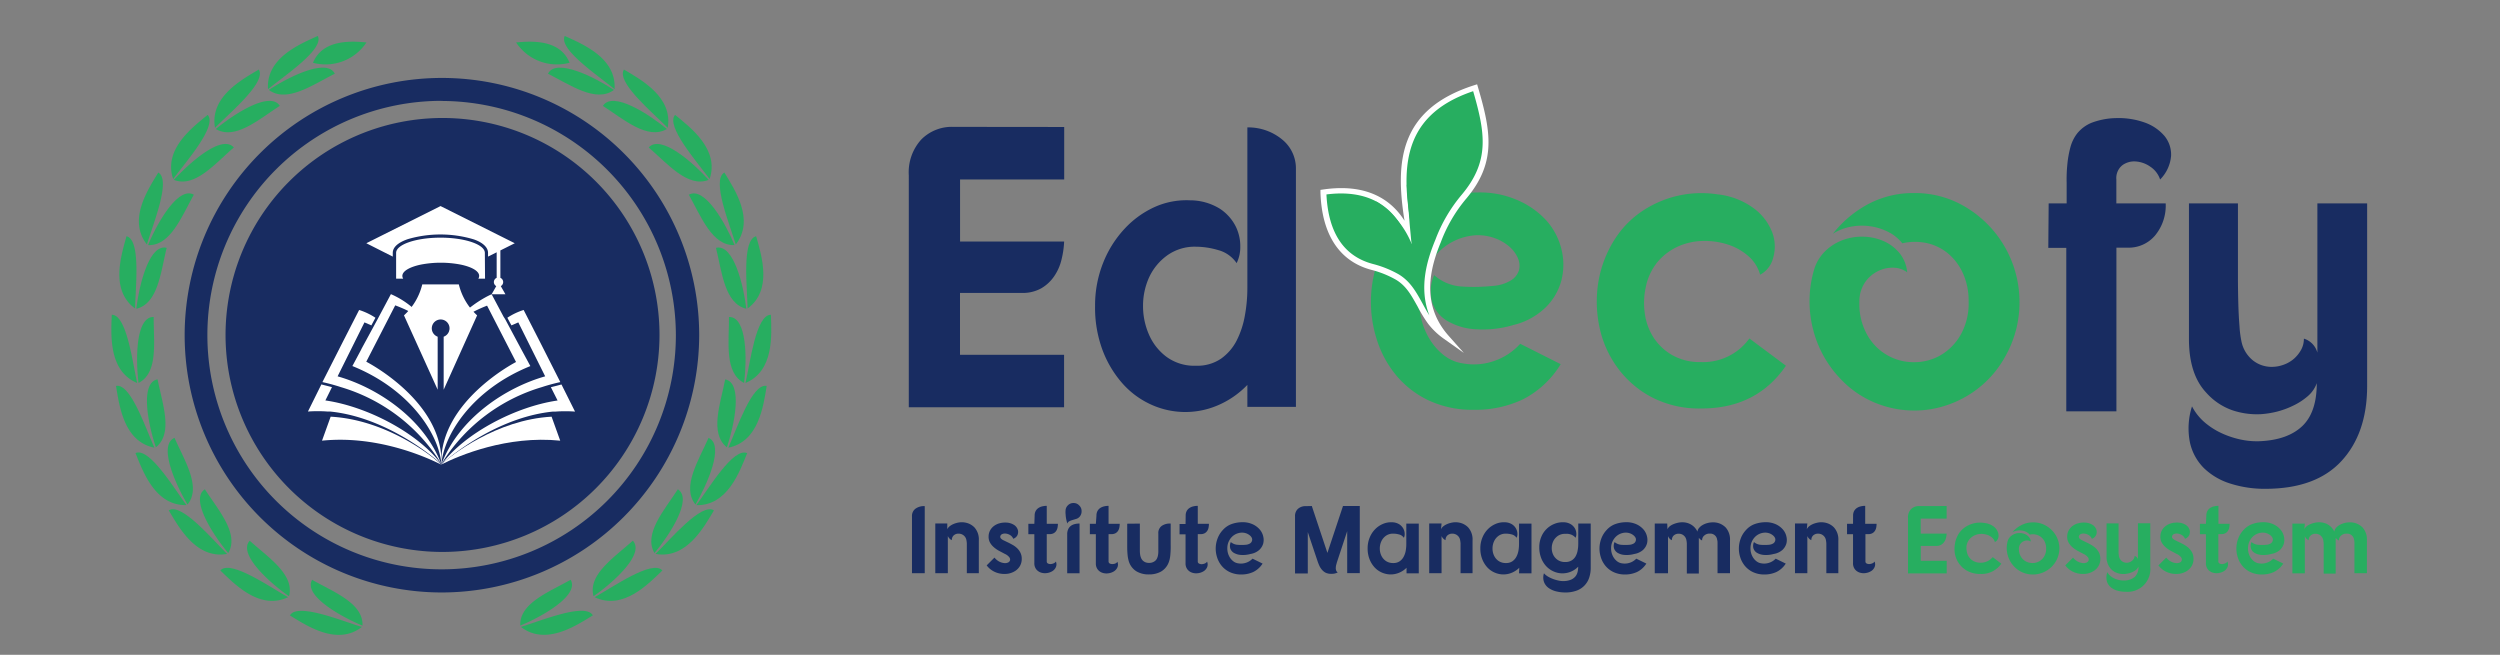 <svg xmlns="http://www.w3.org/2000/svg" xmlns:xlink="http://www.w3.org/1999/xlink" viewBox="0 0 416.98 109.21"><rect x="0" y="0" width="416.98" height="109.21" fill="#808080" stroke="none"/><g fill="#27ae60"><path d="M252.32 54.24a18 18 0 0 1-6.33.67 10.44 10.44 0 0 1-4.69-1.44 5.61 5.61 0 0 1-2.44-3.14 6.64 6.64 0 0 1 .35-4.44 7.59 7.59 0 0 0 4.63 1.9 29.47 29.47 0 0 0 5.08-.1 6.64 6.64 0 0 0 3.12-.94 3.06 3.06 0 0 0 1.32-1.7 3.11 3.11 0 0 0-.19-2 5.32 5.32 0 0 0-1.45-1.94 7.82 7.82 0 0 0-2.44-1.4 8.22 8.22 0 0 0-3.18-.47 9.68 9.68 0 0 0-6.49 3.14 11 11 0 0 0-2.06 3.27 11.63 11.63 0 0 0-.84 4.14 12.43 12.43 0 0 0 .42 3.67 11.67 11.67 0 0 0 1.45 3.31 9.91 9.91 0 0 0 2.32 2.54 6.63 6.63 0 0 0 3.09 1.3 10.21 10.21 0 0 0 5-.33 10.43 10.43 0 0 0 4.57-2.94l6.75 3.4a15.85 15.85 0 0 1-6.24 5.84 18.44 18.44 0 0 1-8.23 1.77 17.18 17.18 0 0 1-7.56-1.57 15.82 15.82 0 0 1-5.4-4.17 17.61 17.61 0 0 1-3.22-5.91 20.64 20.64 0 0 1-1-6.74 20.4 20.4 0 0 1 1.29-6.75 17.65 17.65 0 0 1 3.54-5.84 14.34 14.34 0 0 1 6-4.07 21.2 21.2 0 0 1 7-1.2 15.64 15.64 0 0 1 6.88 1.4 13.83 13.83 0 0 1 4.74 3.49 11.23 11.23 0 0 1 2.38 4.81 10.54 10.54 0 0 1-.1 5.11 9.84 9.84 0 0 1-2.67 4.44 11.56 11.56 0 0 1-5.4 2.88z"/><path d="M233 46.16c2.92 1.7 3.6 4.92 5.57 7.5a11.58 11.58 0 0 0 2.61 2.53h0c-4.48-5.14-3.4-11-1.3-16a25.21 25.21 0 0 1 4.32-7.4c5-5.9 4-10.92 1.85-18.17C232 19.08 233.37 30 235.37 40.18h0c-1.55-4.53-5.35-9.52-14.62-8.15.22 6.47 2.72 11.06 8.17 12.48a17 17 0 0 1 4.08 1.65z"/></g><path d="M244.16 58.87l-3.24-2.3A12.1 12.1 0 0 1 238.2 54a22.24 22.24 0 0 1-1.76-2.88c-1-1.78-1.87-3.46-3.67-4.5h0a16.54 16.54 0 0 0-4-1.6c-5.34-1.4-8.3-5.86-8.53-12.92v-.43l.42-.06c7.37-1.08 11.4 1.73 13.6 5.2-1.57-9.83-.9-18.6 11.64-22.6l.47-.15.14.47c2.14 7.3 3.17 12.53-1.95 18.6a24.62 24.62 0 0 0-4.24 7.26c-1.7 4.12-3.43 10.2 1.23 15.54zm-22.92-26.43c.32 6.44 2.94 10.34 7.8 11.6a17.56 17.56 0 0 1 4.22 1.7h0c2 1.18 3 3.06 4 4.87.36.66.73 1.34 1.15 2-1.8-4.6-.4-9.24 1-12.62a25.56 25.56 0 0 1 4.4-7.52c4.7-5.6 3.92-10.3 1.9-17.26-12.8 4.3-12 14.22-9.9 24.87l.1.57H235l-.1-.32c-1.43-4.23-4.98-9-13.65-7.9z" fill="#fff"/><g fill="#27ae60"><path d="M229.5 33.57a15.12 15.12 0 0 1 6.72 9.59"/><path d="M234.63,30.76s.8,13.14,1.6,14.37,1.54-5.06,1.54-5.06"/></g><path d="M177.5 21.18v8.75h-17.37v10.35h17.36a15.22 15.22 0 0 1-.45 3.07 8.28 8.28 0 0 1-1.22 2.74 6.68 6.68 0 0 1-2.15 2 6.35 6.35 0 0 1-3.25.77h-10.3v10.32h17.36v8.75h-25.9V29.26a8.11 8.11 0 0 1 2.09-6 7.16 7.16 0 0 1 5.31-2.1zm30.55 43.02a15 15 0 0 1-5.18 3.51 13.74 13.74 0 0 1-11.09-.33 14.16 14.16 0 0 1-4.66-3.54 17.9 17.9 0 0 1-3.25-5.51 20.32 20.32 0 0 1-1.22-7.32 19.13 19.13 0 0 1 1.35-7.18 18 18 0 0 1 3.54-5.64 15.64 15.64 0 0 1 5-3.64 12.92 12.92 0 0 1 5.92-1.14 9.49 9.49 0 0 1 5 1.4 7.67 7.67 0 0 1 2.64 2.94 7.39 7.39 0 0 1 .77 3.37 6.05 6.05 0 0 1-.61 2.77 5.38 5.38 0 0 0-3.05-2.17 13.35 13.35 0 0 0-3.7-.57 7.87 7.87 0 0 0-4.86 1.47 9.32 9.32 0 0 0-3 3.67 11.44 11.44 0 0 0-1 4.77 11.78 11.78 0 0 0 1 4.77 9.16 9.16 0 0 0 2.89 3.67 7.83 7.83 0 0 0 4.96 1.5 7 7 0 0 0 4.15-1.17 8.38 8.38 0 0 0 2.6-3 14.8 14.8 0 0 0 1.38-4.17 25.56 25.56 0 0 0 .42-4.57V21.25a8.88 8.88 0 0 1 5.95 2.14 6.2 6.2 0 0 1 2.15 4.67v39.8h-8.1z" fill="#182c61"/><path d="M293.58 45.83a6.33 6.33 0 0 0-2-3.14 9.63 9.63 0 0 0-3.38-1.9 12.49 12.49 0 0 0-4.12-.6 10.58 10.58 0 0 0-4.15.9 9.74 9.74 0 0 0-3.44 2.57 9.62 9.62 0 0 0-2.01 4.34 12.28 12.28 0 0 0-.13 4.34 9.73 9.73 0 0 0 1.48 4 9.08 9.08 0 0 0 3.12 2.91 9.28 9.28 0 0 0 4.73 1.14 9.47 9.47 0 0 0 8.1-3.94l6.1 4.55q-4.9 7.14-14.1 7.13a17.2 17.2 0 0 1-8.33-1.9 16.68 16.68 0 0 1-5.69-4.94 17.52 17.52 0 0 1-3-6.81 20.4 20.4 0 0 1-.16-7.48 19 19 0 0 1 2.67-7 15.94 15.94 0 0 1 5.59-5.38 17.71 17.71 0 0 1 11.64-2.2 12.32 12.32 0 0 1 6.21 2.47 9 9 0 0 1 2.93 4 6.69 6.69 0 0 1 .1 4.14 4.36 4.36 0 0 1-2.18 2.8zm25.6-13.63a16.37 16.37 0 0 1 9 2.54A18.42 18.42 0 0 1 336.83 50a18.18 18.18 0 0 1-2.35 9.42 17.25 17.25 0 0 1-5.48 6.04 17.61 17.61 0 0 1-7.27 2.84 17.11 17.11 0 0 1-7.75-.67 16.59 16.59 0 0 1-7-4.44 18.45 18.45 0 0 1-4.63-8.48 18.76 18.76 0 0 1 .19-9.62 7.21 7.21 0 0 1 1.9-3.21 8.35 8.35 0 0 1 3-1.87 9.18 9.18 0 0 1 3.47-.53 8.8 8.8 0 0 1 3.34.77 7.11 7.11 0 0 1 2.6 2 5.85 5.85 0 0 1 1.25 3.17 3.89 3.89 0 0 0-2.32-.77 5.4 5.4 0 0 0-2.6.6A5.57 5.57 0 0 0 311 47.2a5.71 5.71 0 0 0-.87 3.24 10.45 10.45 0 0 0 1.39 5.56 8.85 8.85 0 0 0 7.75 4.41 8.8 8.8 0 0 0 4.37-1.14 9.21 9.21 0 0 0 3.36-3.39 10.62 10.62 0 0 0 1.35-5.58 11.15 11.15 0 0 0-.9-4.61 9.35 9.35 0 0 0-2.41-3.31 8.44 8.44 0 0 0-3.51-1.8 9.4 9.4 0 0 0-4.24 0 7.09 7.09 0 0 0-2.35-1.9 9.66 9.66 0 0 0-3-.94 9.77 9.77 0 0 0-3.22.07 8.85 8.85 0 0 0-3 1.17 18.66 18.66 0 0 1 6-5 16 16 0 0 1 7.45-1.78z" fill="#27ae60"/><path d="M341.7 33.93h3q0-1.74 0-3.44a25.43 25.43 0 0 1 .13-3.21 17 17 0 0 1 .51-2.77 6.58 6.58 0 0 1 1.13-2.27 6 6 0 0 1 2.41-1.77 12.11 12.11 0 0 1 4-.77 13 13 0 0 1 4.82.73 7.71 7.71 0 0 1 3.31 2.24 4.89 4.89 0 0 1 1.11 3.33 6.34 6.34 0 0 1-1.83 3.94 4.1 4.1 0 0 0-1.64-2.14 4.8 4.8 0 0 0-2.44-.87 3.36 3.36 0 0 0-2.22.63 2.74 2.74 0 0 0-1 2.37v4h8.23a7.82 7.82 0 0 1-1.8 5.38 5.76 5.76 0 0 1-4.5 2H353v27.3h-8.36V41.34h-3zm36.13 47.6a18.76 18.76 0 0 1-5.82-.87 11.06 11.06 0 0 1-4.4-2.57 8.65 8.65 0 0 1-2.35-4.31 12 12 0 0 1 .35-6 8.93 8.93 0 0 0 2 2.57 12.09 12.09 0 0 0 2.8 1.84 14.86 14.86 0 0 0 3.22 1.1 12.82 12.82 0 0 0 3.28.3q4.63-.2 7.07-2.5 2.44-2.3 2.44-7.18a5.13 5.13 0 0 1-1.54 2.2 10.77 10.77 0 0 1-2.44 1.57 14.06 14.06 0 0 1-2.76 1 15.17 15.17 0 0 1-2.57.4 12.79 12.79 0 0 1-4.82-.67 10.42 10.42 0 0 1-4.29-2.9q-2.9-3.07-2.9-8.95V33.93h8.17q0 1.14 0 3 0 1.86 0 4.2v4.74q0 2.44.06 4.64.06 2.2.2 3.9a17.3 17.3 0 0 0 .32 2.5 5.44 5.44 0 0 0 1.93 3.21 5 5 0 0 0 3.09 1.07 5.73 5.73 0 0 0 2.06-.37 5.35 5.35 0 0 0 1.7-1 5.59 5.59 0 0 0 1.19-1.5 3.81 3.81 0 0 0 .45-1.84 3.36 3.36 0 0 1 2.25 2.34v-24.9h8.3v30.45q0 7.88-4.28 12.52-4.28 4.64-12.7 4.64z" fill="#182c61"/><g fill="#27ae60" fill-rule="evenodd"><path d="M53 6c-3.08 1.4-8.65 3.7-8.3 8.88 2.8-2.3 9.44-6.7 8.3-8.88zm-8.16 9c3 2.22 7.32-.86 11-2.7-1.3-2.7-7.84.6-11 2.7zm-1.68-3.4c-2.9 1.72-8.2 4.6-7.3 9.72 2.5-2.54 8.64-7.63 7.3-9.72zM36 21.52c3.22 1.9 7.2-1.64 10.67-3.86-1.62-2.58-7.76 1.43-10.67 3.86zm-1.36-2.36c-2.62 2.14-7.42 5.78-5.76 10.7C31 27 36.3 21 34.64 19.16zM29 30c3.47 1.38 6.86-2.7 10-5.4-2-2.28-7.44 2.6-10 5.4zm-2.6-1.22c-1.76 2.9-5.1 7.9-1.9 12 1.03-3.4 4.08-10.78 1.9-12zm-1.7 12.1c3.73.16 5.6-4.8 7.63-8.4-2.63-1.5-6.2 4.88-7.63 8.4zm-3.6-1.48c-.9 3.26-2.75 9 1.43 12.06.06-3.56 1-11.45-1.43-12.06zm1.64 12.1c3.63-.86 4.07-6.15 5.06-10.16-2.94-.74-4.63 6.4-5.06 10.16zm-4.1 1c-.12 3.38-.55 9.38 4.24 11.38-.78-3.47-1.75-11.4-4.24-11.38zm4.47 11.37c3.33-1.68 2.5-6.92 2.52-11-3.04-.08-3 7.25-2.52 11zm-3.76.5c.55 3.33 1.32 9.3 6.4 10.3-1.46-3.25-3.98-10.8-6.4-10.3zM26 74.6c2.93-2.32 1.08-7.28.28-11.33-3.02.58-1.52 7.72-.28 11.33zm-3.4.97c1.26 3.13 3.3 8.8 8.5 8.68-2.1-2.86-6.22-9.7-8.5-8.68zm8.68 8.58c2.36-2.9-.52-7.35-2.17-11.12-2.8 1.2.22 7.87 2.17 11.12zm-3.13.98c1.73 2.9 4.63 8.17 9.74 7.26-2.54-2.5-7.65-8.6-9.74-7.26zm9.92 7.12c1.88-3.22-1.66-7.17-3.9-10.64-2.56 1.62 1.46 7.74 3.9 10.64zm-1.32 2.9c2.44 2.35 6.62 6.68 11.3 4.46-3.1-1.74-9.64-6.32-11.3-4.46zm11.45 4.3c1-3.6-3.5-6.5-6.55-9.26-2.05 2.23 3.44 7.1 6.55 9.26zm.16 3.2c2.88 1.77 7.9 5.1 12 1.92-3.42-1.03-10.8-4.1-12-1.92zm12.1 1.7c.16-3.73-4.8-5.6-8.4-7.64-1.52 2.63 4.9 6.2 8.4 7.64zM52.2 10.47a8.18 8.18 0 0 0 8.92-3.39c-2.8-.28-7.36-.43-8.92 3.4zM94.2 6c3.08 1.4 8.64 3.7 8.3 8.88-2.76-2.3-9.4-6.7-8.3-8.88z"/><path d="M102.4 15c-3 2.22-7.32-.86-11-2.7 1.3-2.7 7.85.6 11 2.7zm1.67-3.4c2.9 1.72 8.2 4.6 7.3 9.72-2.5-2.54-8.64-7.63-7.3-9.72zm7.16 9.92c-3.23 1.88-7.23-1.64-10.67-3.86 1.62-2.58 7.76 1.43 10.67 3.86zm1.37-2.36c2.62 2.14 7.42 5.78 5.76 10.7-2.1-2.86-7.4-8.86-5.76-10.7zM118.2 30c-3.47 1.38-6.86-2.7-10-5.4 2-2.28 7.48 2.6 10 5.4zm2.62-1.22c1.77 2.9 5.1 7.9 1.9 12-1.03-3.4-4.08-10.78-1.9-12zm1.7 12.1c-3.73.16-5.6-4.8-7.63-8.4 2.63-1.5 6.18 4.88 7.63 8.4zm3.6-1.48c.92 3.26 2.75 9-1.43 12.06-.06-3.56-1-11.45 1.43-12.06zm-1.64 12.1c-3.63-.86-4.07-6.15-5.06-10.16 2.95-.74 4.63 6.4 5.06 10.16zm4.1 1c.12 3.38.55 9.38-4.24 11.38.8-3.47 1.75-11.4 4.24-11.38zm-4.47 11.37c-3.33-1.68-2.5-6.92-2.52-11 3.05-.08 3 7.25 2.52 11zm3.77.5c-.55 3.33-1.32 9.3-6.4 10.3 1.46-3.25 3.98-10.8 6.4-10.3zm-6.64 10.24c-2.93-2.32-1.08-7.28-.28-11.33 3.02.58 1.5 7.72.28 11.33zm3.38.97c-1.26 3.13-3.3 8.8-8.48 8.68 2.12-2.86 6.2-9.7 8.48-8.68z"/><path d="M116 84.15c-2.36-2.9.52-7.35 2.18-11.12 2.74 1.2-.28 7.87-2.18 11.12zm3.08.98c-1.73 2.9-4.63 8.17-9.74 7.26 2.55-2.5 7.66-8.6 9.74-7.26z"/><path d="M109.16 92.25c-1.88-3.22 1.66-7.17 3.9-10.64 2.57 1.62-1.46 7.74-3.9 10.64zm1.32 2.9c-2.43 2.35-6.62 6.68-11.3 4.46 3.12-1.74 9.65-6.32 11.3-4.46z"/><path d="M99 99.44c-1-3.6 3.5-6.5 6.55-9.26 2.08 2.23-3.4 7.1-6.55 9.26zm-.12 3.2c-2.88 1.77-7.9 5.1-12 1.92 3.4-1.03 10.78-4.1 12-1.92zm-12.1 1.7c-.17-3.73 4.8-5.6 8.4-7.64 1.52 2.63-4.88 6.2-8.4 7.64zM95 10.47a8.17 8.17 0 0 1-8.92-3.39c2.84-.28 7.4-.43 8.92 3.4z"/></g><path d="M73.62 98.82a42.91 42.91 0 1 1 43-42.88 43 43 0 0 1-43 42.88zm0-82a39.07 39.07 0 1 0 39.11 39.1 39.15 39.15 0 0 0-39.11-39.08zm.2 75.24A36.19 36.19 0 1 1 110 55.9a36.24 36.24 0 0 1-36.18 36.16z" fill="#182c61"/><g fill="#fff"><path d="M92 69.5l1.44 4c-8.83-.9-16.8 2.44-19.88 4 1.6-1.5 9.24-7.5 18.44-8z"/><path d="M55.15 69.5l-1.44 4c8.83-.9 16.8 2.44 19.88 4-1.54-1.5-9.2-7.5-18.44-8zm38.5-5.37l-1.77.45L93 66.8c-6.94 1-15.35 5.38-19.27 10.55 2.57-2.28 10-7.85 18.48-8.7h.45a22.39 22.39 0 0 1 3.25 0z"/><path d="M90.1 57.1l-2.76-5.4a10.8 10.8 0 0 0-2.72 1.3l.68 1.27 1.15-.5 4.48 9c-6.45 1.82-14.37 6.9-17.32 14.7h0l.4-.7a29.53 29.53 0 0 1 16.36-12.2l.4-.13c.84-.26 1.72-.5 2.64-.7h.05z"/><path d="M88.33 60.82l-1.46-2.7-2.62-4.9-.25-.38-2-3.76c-.88.37-5.28 2.6-7.16 6.4 1.1-1.73 3.24-3.28 6.4-4.5l4.83 9.4s-12.84 6.58-12.46 17.1C74 72.56 78.7 65 88.46 61.06zm-34.73 3.3l1.77.45-1.1 2.22c6.94 1 15.35 5.38 19.27 10.55-2.57-2.28-10-7.85-18.48-8.7h-.45a22.39 22.39 0 0 0-3.25 0z"/><path d="M57.14 57.1l2.76-5.4a10.8 10.8 0 0 1 2.72 1.3l-.68 1.27-1.15-.5-4.48 9c6.45 1.82 14.37 6.9 17.32 14.7h0l-.4-.7a29.53 29.53 0 0 0-16.37-12.2l-.4-.13c-.84-.26-1.72-.5-2.64-.7h-.05z"/><path d="M58.9 60.82l1.24-2.32.2-.4L63 53.2l.2-.38 2-3.76a14.12 14.12 0 0 1 6.72 6.07c-1.1-1.73-2.8-3-6-4.2l-4.83 9.4s12.9 6.58 12.53 17.1c-.36-4.87-5.1-12.44-14.85-16.38z"/><g fill-rule="evenodd"><path d="M70.43 47.44h6.1a10.28 10.28 0 0 0 3.05 5.16L74 65v-8.84a1.48 1.48 0 1 0-1 0V65l-5.62-12.4a10.28 10.28 0 0 0 3.05-5.16m-9.33-6.87l12.38-6.2 12.38 6.2-2.4 1.2v4.57a.77.77 0 0 1 .07 1.38l.2.36.57 1H82l.57-1 .2-.36a.77.77 0 0 1 .07-1.38v-4.26l-1.44.72v-.62c0-1.24-1.54-2-2.53-2.3a19.39 19.39 0 0 0-10.83 0c-1 .34-2.53 1.05-2.53 2.3v.62z"/><path d="M80.9 46.48h-1.12a.87.87 0 0 0 .14-.46c0-.8-1.2-1.48-3-1.87a17.58 17.58 0 0 0-6.81 0c-1.82.4-3 1.08-3 1.87a.87.87 0 0 0 .14.46h-1.18v-4.3c0-1.4 3.32-2.54 7.4-2.54s7.4 1.14 7.4 2.54h0z"/></g></g><g fill="#182c61"><path d="M154.24 95.6h-2.13v-9.5a1.49 1.49 0 0 1 .58-1.25 2.4 2.4 0 0 1 1.55-.43zm3.76-7.32a1.31 1.31 0 0 1 .39-.5 2.78 2.78 0 0 1 .58-.35 3.74 3.74 0 0 1 1.28-.32 3.2 3.2 0 0 1 1.2.17 2.81 2.81 0 0 1 1.09.7 3 3 0 0 1 .72 2.16v5.47h-2q0-.27 0-.74 0-.47 0-1v-3.22a4.1 4.1 0 0 0-.08-.61 1.28 1.28 0 0 0-.49-.77 1.31 1.31 0 0 0-.78-.26 1.16 1.16 0 0 0-.85.3 1 1 0 0 0-.3.78 1 1 0 0 1-.38-.26 1.43 1.43 0 0 1-.29-.42v6.2H156v-8.3h2zm11 1.58a1.25 1.25 0 0 0-.35-.49 1.71 1.71 0 0 0-1-.38 1 1 0 0 0-.41.06.56.56 0 0 0-.38.33.42.42 0 0 0 .09.44 1.49 1.49 0 0 0 .46.31l.7.34q.38.18.8.42a3.74 3.74 0 0 1 .74.55 2.68 2.68 0 0 1 .55.75 2.26 2.26 0 0 1 .22 1 2.35 2.35 0 0 1-.3 1.21 2.44 2.44 0 0 1-.81.84 3.23 3.23 0 0 1-1.14.44 3.83 3.83 0 0 1-1.28 0 3.62 3.62 0 0 1-1.26-.44 3.44 3.44 0 0 1-1.06-.94l1.3-1.3a2.52 2.52 0 0 0 .84.69 2.28 2.28 0 0 0 .82.23 1.17 1.17 0 0 0 .63-.11.57.57 0 0 0 .31-.37.64.64 0 0 0-.14-.51 1.93 1.93 0 0 0-.74-.55l-1-.53a4.77 4.77 0 0 1-.86-.61 2.86 2.86 0 0 1-.61-.75 2 2 0 0 1-.23-1 2.14 2.14 0 0 1 .24-1 2.31 2.31 0 0 1 .64-.75 2.7 2.7 0 0 1 .91-.45 3.5 3.5 0 0 1 1.06-.13 2.6 2.6 0 0 1 1.42.41 1.51 1.51 0 0 1 .61.82 1.28 1.28 0 0 1-.08.89 1.21 1.21 0 0 1-.69.58zm3.57-3.86a1.59 1.59 0 0 1 .17-.76 1.41 1.41 0 0 1 .45-.5 1.92 1.92 0 0 1 .65-.28 3.22 3.22 0 0 1 .75-.09v3h1.86a3.47 3.47 0 0 1-.06.62 1.52 1.52 0 0 1-.22.55 1.2 1.2 0 0 1-.43.4 1.43 1.43 0 0 1-.7.15h-.45v4.53a.37.37 0 0 0 .19.36.86.86 0 0 0 .45.1 1.4 1.4 0 0 0 .51-.12.76.76 0 0 0 .37-.3 1.17 1.17 0 0 1 0 .94 1.49 1.49 0 0 1-.58.66 2.27 2.27 0 0 1-.91.32 2.13 2.13 0 0 1-1-.08 1.67 1.67 0 0 1-.78-.54 1.63 1.63 0 0 1-.32-1.06v-4.8h-1v-1.73h1zm6.5-2.1a1.24 1.24 0 0 1 .93.4 1.26 1.26 0 0 1 .4.94 1.34 1.34 0 0 1-.38 1 1.21 1.21 0 0 1-.52.31l-.6.18a3.56 3.56 0 0 0-.54.21.66.66 0 0 0-.34.39q-.08-.26-.17-.66a5.18 5.18 0 0 1-.11-.83 3.65 3.65 0 0 1 0-.84 1.24 1.24 0 0 1 .34-.68 1.28 1.28 0 0 1 .98-.42zM178 89a2 2 0 0 1 .2-.8 1.43 1.43 0 0 1 .44-.51 1.85 1.85 0 0 1 .63-.28 3.34 3.34 0 0 1 .79-.09v8.3H178zm4.88-3a1.59 1.59 0 0 1 .17-.76 1.41 1.41 0 0 1 .45-.5 1.92 1.92 0 0 1 .65-.28 3.22 3.22 0 0 1 .75-.09v3h1.86a3.47 3.47 0 0 1-.06.62 1.52 1.52 0 0 1-.22.55 1.2 1.2 0 0 1-.43.4 1.43 1.43 0 0 1-.7.15h-.45v4.53a.37.37 0 0 0 .19.36.86.86 0 0 0 .45.1A1.4 1.4 0 0 0 186 94a.76.76 0 0 0 .37-.3 1.17 1.17 0 0 1 0 .94 1.49 1.49 0 0 1-.58.66 2.27 2.27 0 0 1-.91.32 2.13 2.13 0 0 1-1-.08 1.67 1.67 0 0 1-.78-.54 1.63 1.63 0 0 1-.32-1.06V89.1h-1v-1.73h1zm7.24 1.33v4.62a4.24 4.24 0 0 0 .06.64 2.15 2.15 0 0 0 .19.58 1.32 1.32 0 0 0 .82.66 1.79 1.79 0 0 0 .47.06 1.71 1.71 0 0 0 .46-.06 1.47 1.47 0 0 0 .42-.19 1.15 1.15 0 0 0 .41-.44 2.06 2.06 0 0 0 .19-.57 3.47 3.47 0 0 0 .06-.62v-3a1.46 1.46 0 0 1 .56-1.29 2.34 2.34 0 0 1 1.5-.39v3.52a13.88 13.88 0 0 1-.07 1.82 4.37 4.37 0 0 1-.26 1.14 3 3 0 0 1-1.31 1.54 4.07 4.07 0 0 1-2 .46 3.93 3.93 0 0 1-2.11-.54 3 3 0 0 1-1.26-1.74 5.47 5.47 0 0 1-.18-1 13.84 13.84 0 0 1-.06-1.38v-3.8zm7.64-1.33a1.59 1.59 0 0 1 .17-.76 1.42 1.42 0 0 1 .45-.5 1.92 1.92 0 0 1 .65-.28 3.22 3.22 0 0 1 .75-.09v3h1.86a3.47 3.47 0 0 1-.06.62 1.53 1.53 0 0 1-.22.55 1.2 1.2 0 0 1-.43.4 1.43 1.43 0 0 1-.7.15h-.45v4.53a.37.37 0 0 0 .22.38.86.86 0 0 0 .45.1 1.4 1.4 0 0 0 .51-.12.75.75 0 0 0 .37-.3 1.17 1.17 0 0 1 0 .94 1.49 1.49 0 0 1-.58.66 2.27 2.27 0 0 1-.91.32 2.13 2.13 0 0 1-1-.08 1.67 1.67 0 0 1-.78-.54 1.63 1.63 0 0 1-.32-1.06v-4.8h-1V87.4h1zm10.8 6.4a4.64 4.64 0 0 1-1.58.16 2.66 2.66 0 0 1-1.17-.34 1.36 1.36 0 0 1-.61-.75 1.54 1.54 0 0 1 .09-1.06 1.93 1.93 0 0 0 1.15.46 7.63 7.63 0 0 0 1.26 0 1.69 1.69 0 0 0 .78-.22.74.74 0 0 0 .33-.41.72.72 0 0 0 0-.49 1.28 1.28 0 0 0-.36-.46 2 2 0 0 0-.61-.34 2.12 2.12 0 0 0-.79-.11 2.5 2.5 0 0 0-.88.22 2.38 2.38 0 0 0-.74.53 2.63 2.63 0 0 0-.51.78 2.7 2.7 0 0 0-.21 1 2.85 2.85 0 0 0 .1.88 2.71 2.71 0 0 0 .36.79 2.4 2.4 0 0 0 .58.61 1.69 1.69 0 0 0 .77.31 2.64 2.64 0 0 0 1.25-.08 2.61 2.61 0 0 0 1.14-.7l1.68.82a3.88 3.88 0 0 1-1.55 1.4 4.74 4.74 0 0 1-2 .42 4.41 4.41 0 0 1-1.88-.38 3.91 3.91 0 0 1-1.34-1 4.17 4.17 0 0 1-.8-1.42 4.75 4.75 0 0 1 .07-3.23 4.21 4.21 0 0 1 .88-1.4 3.58 3.58 0 0 1 1.5-1 5.45 5.45 0 0 1 1.75-.29 4 4 0 0 1 1.71.34 3.43 3.43 0 0 1 1.17.86 2.66 2.66 0 0 1 .59 1.15 2.43 2.43 0 0 1 0 1.22 2.35 2.35 0 0 1-.66 1.06 2.92 2.92 0 0 1-1.47.67zm10.24-8l2.6 7.82 2.6-7.82h2.8v11.2h-2.1v-7l-1.7 5.14-.14.5a2.56 2.56 0 0 0-.06.48 1.14 1.14 0 0 0 .06.43.66.66 0 0 0 .26.33 2.13 2.13 0 0 1-1 .23 2.33 2.33 0 0 1-.86-.12 1.78 1.78 0 0 1-.52-.31 2.5 2.5 0 0 1-.41-.45 2.83 2.83 0 0 1-.3-.53q-.12-.28-.22-.55l-1.68-5v6.9H216V86.1a1.59 1.59 0 0 1 .49-1.23 1.9 1.9 0 0 1 1.34-.45zm15.8 10.3a3.88 3.88 0 0 1-1.32.86 3.66 3.66 0 0 1-1.43.25 3.72 3.72 0 0 1-1.4-.33 3.6 3.6 0 0 1-1.2-.87 4.35 4.35 0 0 1-.83-1.36 4.88 4.88 0 0 1-.31-1.8 4.61 4.61 0 0 1 .34-1.78 4.25 4.25 0 0 1 .9-1.39 4 4 0 0 1 1.3-.89 3.44 3.44 0 0 1 1.51-.28 2.36 2.36 0 0 1 1.23.34 2 2 0 0 1 .68.73 1.9 1.9 0 0 1 .22.84 1.34 1.34 0 0 1-.14.68 1.32 1.32 0 0 0-.77-.55 3.54 3.54 0 0 0-1-.14 2 2 0 0 0-1.23.36 2.32 2.32 0 0 0-.75.91 2.84 2.84 0 0 0-.26 1.18 2.75 2.75 0 0 0 .24 1.18 2.24 2.24 0 0 0 .75.91 2.1 2.1 0 0 0 1.26.36 1.82 1.82 0 0 0 1.06-.29 2.12 2.12 0 0 0 .66-.74 3.4 3.4 0 0 0 .35-1 6.25 6.25 0 0 0 .1-1.13v-3.42h2.08v8.3h-2.04z"/><use xlink:href="#B"/><path d="M253.4 94.7a3.88 3.88 0 0 1-1.32.86 3.66 3.66 0 0 1-1.43.25 3.72 3.72 0 0 1-1.4-.33 3.6 3.6 0 0 1-1.2-.87 4.35 4.35 0 0 1-.83-1.36 4.88 4.88 0 0 1-.31-1.8 4.61 4.61 0 0 1 .34-1.78 4.25 4.25 0 0 1 .9-1.39 4 4 0 0 1 1.3-.89 3.44 3.44 0 0 1 1.51-.28 2.36 2.36 0 0 1 1.23.34 2 2 0 0 1 .68.73 1.9 1.9 0 0 1 .22.84 1.34 1.34 0 0 1-.14.68 1.32 1.32 0 0 0-.77-.55 3.54 3.54 0 0 0-1-.14 2 2 0 0 0-1.23.36 2.32 2.32 0 0 0-.75.91 2.84 2.84 0 0 0-.26 1.18 2.75 2.75 0 0 0 .24 1.18 2.24 2.24 0 0 0 .75.91 2.1 2.1 0 0 0 1.26.36 1.82 1.82 0 0 0 1.06-.29 2.12 2.12 0 0 0 .66-.74 3.4 3.4 0 0 0 .35-1 6.25 6.25 0 0 0 .1-1.13v-3.42h2.08v8.3h-2.08zm7.68 4.12a6.15 6.15 0 0 1-1.54-.19 3.64 3.64 0 0 1-1.27-.58 2.16 2.16 0 0 1-.75-1 2.27 2.27 0 0 1 0-1.43 2.76 2.76 0 0 0 .66.54 5.41 5.41 0 0 0 .86.41 6.36 6.36 0 0 0 .93.27 3.63 3.63 0 0 0 .87.08 3.3 3.3 0 0 0 1.2-.24 1.91 1.91 0 0 0 .73-.54 1.83 1.83 0 0 0 .36-.75 3.86 3.86 0 0 0 .1-.87 3.67 3.67 0 0 1-1.32.87 3.74 3.74 0 0 1-1.43.24 3.63 3.63 0 0 1-1.4-.34 3.77 3.77 0 0 1-1.2-.87 4.24 4.24 0 0 1-.83-1.36 4.9 4.9 0 0 1-.31-1.79 4.37 4.37 0 0 1 .34-1.74 3.93 3.93 0 0 1 2.2-2.16 3.67 3.67 0 0 1 1.51-.26 2.36 2.36 0 0 1 1.23.34 2 2 0 0 1 .68.72 1.86 1.86 0 0 1 .22.84 1.36 1.36 0 0 1-.14.69 1.45 1.45 0 0 0-.34-.33 1.86 1.86 0 0 0-.43-.22 2.46 2.46 0 0 0-.48-.11 3.69 3.69 0 0 0-.47 0 2.07 2.07 0 0 0-1.23.35 2.31 2.31 0 0 0-.75.87 2.6 2.6 0 0 0-.26 1.13 2.52 2.52 0 0 0 .24 1.13 2.22 2.22 0 0 0 .75.87 2.14 2.14 0 0 0 1.26.35 2 2 0 0 0 1.06-.26 1.93 1.93 0 0 0 .66-.68 3 3 0 0 0 .35-1 5.74 5.74 0 0 0 .1-1.1v-3.38h2.08v7.36a5.12 5.12 0 0 1-.27 1.71 3.42 3.42 0 0 1-2.14 2.14 5.34 5.34 0 0 1-1.83.29z"/><use xlink:href="#C"/><path d="M278.12 88.28a1.33 1.33 0 0 1 .38-.5 2.41 2.41 0 0 1 .58-.34 4.16 4.16 0 0 1 .66-.22 3.53 3.53 0 0 1 .62-.1 3.05 3.05 0 0 1 1.21.15 2.68 2.68 0 0 1 1.08.7 3.73 3.73 0 0 1 .26.33 1.68 1.68 0 0 1 .2.38 1.21 1.21 0 0 1 .29-.63 2.26 2.26 0 0 1 .58-.48 3.18 3.18 0 0 1 .74-.31 3.41 3.41 0 0 1 .78-.13 3.11 3.11 0 0 1 1.22.15 2.93 2.93 0 0 1 1.11.7 3 3 0 0 1 .72 2.16v5.47h-2.08v-.74q0-.46 0-1v-3.2c0-.27 0-.48-.06-.6A1.15 1.15 0 0 0 285.2 89a1.3 1.3 0 0 0-.94.32 1 1 0 0 0-.36.82.9.9 0 0 1-.29-.17 1.4 1.4 0 0 1-.26-.28 2.18 2.18 0 0 1 0 .25v5.72h-2v-5a4 4 0 0 0-.08-.61 1.3 1.3 0 0 0-.48-.77 1.27 1.27 0 0 0-.77-.26 1.19 1.19 0 0 0-.86.3 1 1 0 0 0-.3.78 1 1 0 0 1-.38-.26 1.2 1.2 0 0 1-.27-.42v6.2H276v-8.3h2.08z"/><use xlink:href="#C" x="23.25"/><use xlink:href="#B" x="61.01"/><path d="M309.08 86a1.58 1.58 0 0 1 .17-.76 1.41 1.41 0 0 1 .45-.5 1.92 1.92 0 0 1 .65-.28 3.23 3.23 0 0 1 .75-.09v3h1.9a3.47 3.47 0 0 1-.06.62 1.53 1.53 0 0 1-.22.55 1.19 1.19 0 0 1-.43.4 1.43 1.43 0 0 1-.7.15h-.45v4.53a.37.37 0 0 0 .19.36.86.86 0 0 0 .45.1 1.4 1.4 0 0 0 .51-.12.76.76 0 0 0 .37-.3 1.17 1.17 0 0 1 0 .94 1.48 1.48 0 0 1-.58.66 2.27 2.27 0 0 1-.91.32 2.13 2.13 0 0 1-1-.08 1.67 1.67 0 0 1-.78-.54 1.63 1.63 0 0 1-.32-1.06v-4.8h-1v-1.73h1z"/></g><g fill="#27ae60"><path d="M324.68 84.4v2.1h-4.32V89h4.32a3.49 3.49 0 0 1-.11.74 1.93 1.93 0 0 1-.3.66 1.56 1.56 0 0 1-1.34.66h-2.56v2.48h4.32v2.1h-6.45v-9.3a1.9 1.9 0 0 1 .52-1.43 1.82 1.82 0 0 1 1.32-.5zm8.05 6a1.51 1.51 0 0 0-.49-.75 2.41 2.41 0 0 0-.84-.46 3.22 3.22 0 0 0-1-.14 2.72 2.72 0 0 0-1 .22 2.42 2.42 0 0 0-.86.62 2.27 2.27 0 0 0-.51 1 2.82 2.82 0 0 0 0 1 2.27 2.27 0 0 0 .37 1 2.24 2.24 0 0 0 .78.7 2.64 2.64 0 0 0 3.19-.67l1.43 1.1a4 4 0 0 1-3.5 1.71 4.42 4.42 0 0 1-2.07-.46 4.07 4.07 0 0 1-2.15-2.82 4.72 4.72 0 0 1 0-1.79 4.45 4.45 0 0 1 .62-1.64 3.92 3.92 0 0 1 1.39-1.29 4.49 4.49 0 0 1 1.4-.5 4.55 4.55 0 0 1 1.5 0 3.12 3.12 0 0 1 1.54.59 2.17 2.17 0 0 1 .73 1 1.55 1.55 0 0 1 0 1 1.05 1.05 0 0 1-.53.59zm6.37-3.27a4.19 4.19 0 0 1 2.25.61 4.54 4.54 0 0 1 1.54 1.55 4.34 4.34 0 0 1 .6 2.1 4.35 4.35 0 0 1-2 3.71 4.49 4.49 0 0 1-1.81.68 4.41 4.41 0 0 1-1.93-.16 4.15 4.15 0 0 1-1.74-1.06 4.38 4.38 0 0 1-1.15-2 4.33 4.33 0 0 1 0-2.3 1.72 1.72 0 0 1 .47-.77 2.11 2.11 0 0 1 .74-.45 2.39 2.39 0 0 1 .86-.13 2.25 2.25 0 0 1 .83.18 1.76 1.76 0 0 1 .65.48 1.38 1.38 0 0 1 .31.76 1 1 0 0 0-.58-.18 1.39 1.39 0 0 0-.65.14 1.36 1.36 0 0 0-.53.46 1.33 1.33 0 0 0-.22.78 2.43 2.43 0 0 0 .34 1.33 2.2 2.2 0 0 0 .84.79 2.31 2.31 0 0 0 1.09.26 2.22 2.22 0 0 0 1.93-1.08 2.47 2.47 0 0 0 .34-1.34 2.59 2.59 0 0 0-.22-1.1 2.25 2.25 0 0 0-.6-.79 2.14 2.14 0 0 0-.87-.43 2.43 2.43 0 0 0-1.06 0 1.74 1.74 0 0 0-.58-.46 2.52 2.52 0 0 0-1.54-.21 2.24 2.24 0 0 0-.75.28 4.61 4.61 0 0 1 1.49-1.19 4.08 4.08 0 0 1 1.95-.46z"/><use xlink:href="#D"/><path d="M354.52 98.7a4.86 4.86 0 0 1-1.45-.21 2.8 2.8 0 0 1-1.1-.62 2 2 0 0 1-.58-1 2.77 2.77 0 0 1 .09-1.44 2.14 2.14 0 0 0 .5.62 3.06 3.06 0 0 0 .7.44 3.8 3.8 0 0 0 .8.26 3.29 3.29 0 0 0 .82.07 2.71 2.71 0 0 0 1.76-.6 2.21 2.21 0 0 0 .61-1.72 1.22 1.22 0 0 1-.38.53 2.72 2.72 0 0 1-.61.38 3.57 3.57 0 0 1-.69.23 3.86 3.86 0 0 1-.64.1 3.31 3.31 0 0 1-1.2-.16 2.6 2.6 0 0 1-1.07-.69 2.94 2.94 0 0 1-.72-2.14V87.3h2q0 .27 0 .73v4.2a4 4 0 0 0 .08.6 1.3 1.3 0 0 0 .48.77 1.28 1.28 0 0 0 .77.26 1.48 1.48 0 0 0 .51-.09 1.35 1.35 0 0 0 .42-.25 1.33 1.33 0 0 0 .3-.36.89.89 0 0 0 .11-.44.82.82 0 0 1 .56.56v-6h2.06v7.3a3.79 3.79 0 0 1-4.21 4.11z"/><use xlink:href="#D" x="15.54"/><path d="M368 86a1.58 1.58 0 0 1 .17-.76 1.41 1.41 0 0 1 .45-.5 1.92 1.92 0 0 1 .65-.28 3.23 3.23 0 0 1 .75-.09v3h1.86a3.47 3.47 0 0 1-.06.62 1.53 1.53 0 0 1-.22.55 1.19 1.19 0 0 1-.43.4 1.43 1.43 0 0 1-.7.15H370v4.53a.37.37 0 0 0 .19.36.86.86 0 0 0 .45.1 1.4 1.4 0 0 0 .51-.12.76.76 0 0 0 .37-.3 1.17 1.17 0 0 1 0 .94 1.48 1.48 0 0 1-.58.66 2.27 2.27 0 0 1-.91.32 2.13 2.13 0 0 1-1-.08 1.67 1.67 0 0 1-.78-.54 1.63 1.63 0 0 1-.32-1.06v-4.8h-1v-1.73h1z"/><use xlink:href="#C" x="106.23"/><path d="M384.35 88.28a1.33 1.33 0 0 1 .38-.5 2.41 2.41 0 0 1 .58-.34 4.16 4.16 0 0 1 .66-.22 3.53 3.53 0 0 1 .62-.1 3.05 3.05 0 0 1 1.21.15 2.68 2.68 0 0 1 1.08.7 3.73 3.73 0 0 1 .26.33 1.68 1.68 0 0 1 .2.38 1.21 1.21 0 0 1 .29-.63 2.26 2.26 0 0 1 .58-.48 3.18 3.18 0 0 1 .74-.31 3.41 3.41 0 0 1 .78-.13 3.11 3.11 0 0 1 1.22.15 2.93 2.93 0 0 1 1.11.7 3 3 0 0 1 .72 2.16v5.47h-2.08v-.74q0-.46 0-1v-3.2c0-.27 0-.48-.06-.6a1.15 1.15 0 0 0-1.22-1.06 1.3 1.3 0 0 0-.94.32 1 1 0 0 0-.36.82.9.9 0 0 1-.29-.17 1.4 1.4 0 0 1-.26-.28 2.18 2.18 0 0 1 0 .25v5.72h-2v-5a4 4 0 0 0-.08-.61 1.3 1.3 0 0 0-.48-.77 1.27 1.27 0 0 0-.77-.26 1.19 1.19 0 0 0-.86.3 1 1 0 0 0-.3.78 1 1 0 0 1-.38-.26 1.2 1.2 0 0 1-.27-.42v6.2h-2.08v-8.3h2.08z"/></g><defs ><path id="B" d="M240.35 88.28a1.3 1.3 0 0 1 .39-.5 2.78 2.78 0 0 1 .58-.35 3.67 3.67 0 0 1 .66-.22 3.61 3.61 0 0 1 .62-.1 3.2 3.2 0 0 1 1.2.17 2.81 2.81 0 0 1 1.09.7 3 3 0 0 1 .72 2.16v5.47h-2v-4.96a4 4 0 0 0-.08-.61 1.28 1.28 0 0 0-.49-.77 1.31 1.31 0 0 0-.78-.26 1.17 1.17 0 0 0-.85.3 1 1 0 0 0-.3.78 1 1 0 0 1-.38-.26 1.41 1.41 0 0 1-.29-.42v6.2h-2.06v-8.3h2.06z"/><path id="C" d="M272.57 92.4a4.64 4.64 0 0 1-1.58.16 2.66 2.66 0 0 1-1.17-.34 1.36 1.36 0 0 1-.61-.75 1.54 1.54 0 0 1 .09-1.06 1.93 1.93 0 0 0 1.15.46 7.63 7.63 0 0 0 1.26 0 1.69 1.69 0 0 0 .78-.22.74.74 0 0 0 .33-.41.72.72 0 0 0 0-.49 1.28 1.28 0 0 0-.36-.46 2 2 0 0 0-.61-.34 2.12 2.12 0 0 0-.79-.11 2.5 2.5 0 0 0-.88.22 2.38 2.38 0 0 0-.74.53 2.63 2.63 0 0 0-.51.78 2.7 2.7 0 0 0-.21 1 2.89 2.89 0 0 0 .1.88 2.74 2.74 0 0 0 .36.79 2.4 2.4 0 0 0 .58.61 1.69 1.69 0 0 0 .77.31 2.64 2.64 0 0 0 1.25-.08 2.61 2.61 0 0 0 1.14-.7l1.68.82a3.88 3.88 0 0 1-1.55 1.4 4.74 4.74 0 0 1-2 .42 4.41 4.41 0 0 1-1.88-.38 3.9 3.9 0 0 1-1.34-1 4.19 4.19 0 0 1-.8-1.42 4.74 4.74 0 0 1 .07-3.23 4.2 4.2 0 0 1 .88-1.4 3.58 3.58 0 0 1 1.5-1 5.45 5.45 0 0 1 1.75-.29 4 4 0 0 1 1.71.34 3.43 3.43 0 0 1 1.17.86 2.66 2.66 0 0 1 .59 1.15 2.43 2.43 0 0 1 0 1.22 2.35 2.35 0 0 1-.66 1.06 2.92 2.92 0 0 1-1.47.67z"/><path id="D" d="M348.9 89.86a1.25 1.25 0 0 0-.35-.49 1.71 1.71 0 0 0-1-.38 1 1 0 0 0-.41.06.56.56 0 0 0-.38.33.41.41 0 0 0 .09.44 1.48 1.48 0 0 0 .46.31l.7.34q.4.18.8.42a3.73 3.73 0 0 1 .74.55 2.66 2.66 0 0 1 .55.75 2.26 2.26 0 0 1 .22 1 2.34 2.34 0 0 1-.3 1.21 2.44 2.44 0 0 1-.81.84 3.23 3.23 0 0 1-1.14.44 3.83 3.83 0 0 1-1.28 0 3.62 3.62 0 0 1-1.26-.44 3.44 3.44 0 0 1-1.06-.94l1.3-1.3a2.53 2.53 0 0 0 .84.69 2.28 2.28 0 0 0 .82.23 1.17 1.17 0 0 0 .63-.11.57.57 0 0 0 .31-.37.64.64 0 0 0-.14-.51 1.93 1.93 0 0 0-.74-.55l-1-.53a4.73 4.73 0 0 1-.86-.61 2.89 2.89 0 0 1-.61-.75 2 2 0 0 1-.23-1 2.14 2.14 0 0 1 .24-1 2.3 2.3 0 0 1 .64-.75 2.7 2.7 0 0 1 .91-.45 3.5 3.5 0 0 1 1.06-.13 2.6 2.6 0 0 1 1.42.41 1.51 1.51 0 0 1 .61.82 1.28 1.28 0 0 1-.08.89 1.21 1.21 0 0 1-.67.58z"/></defs></svg>